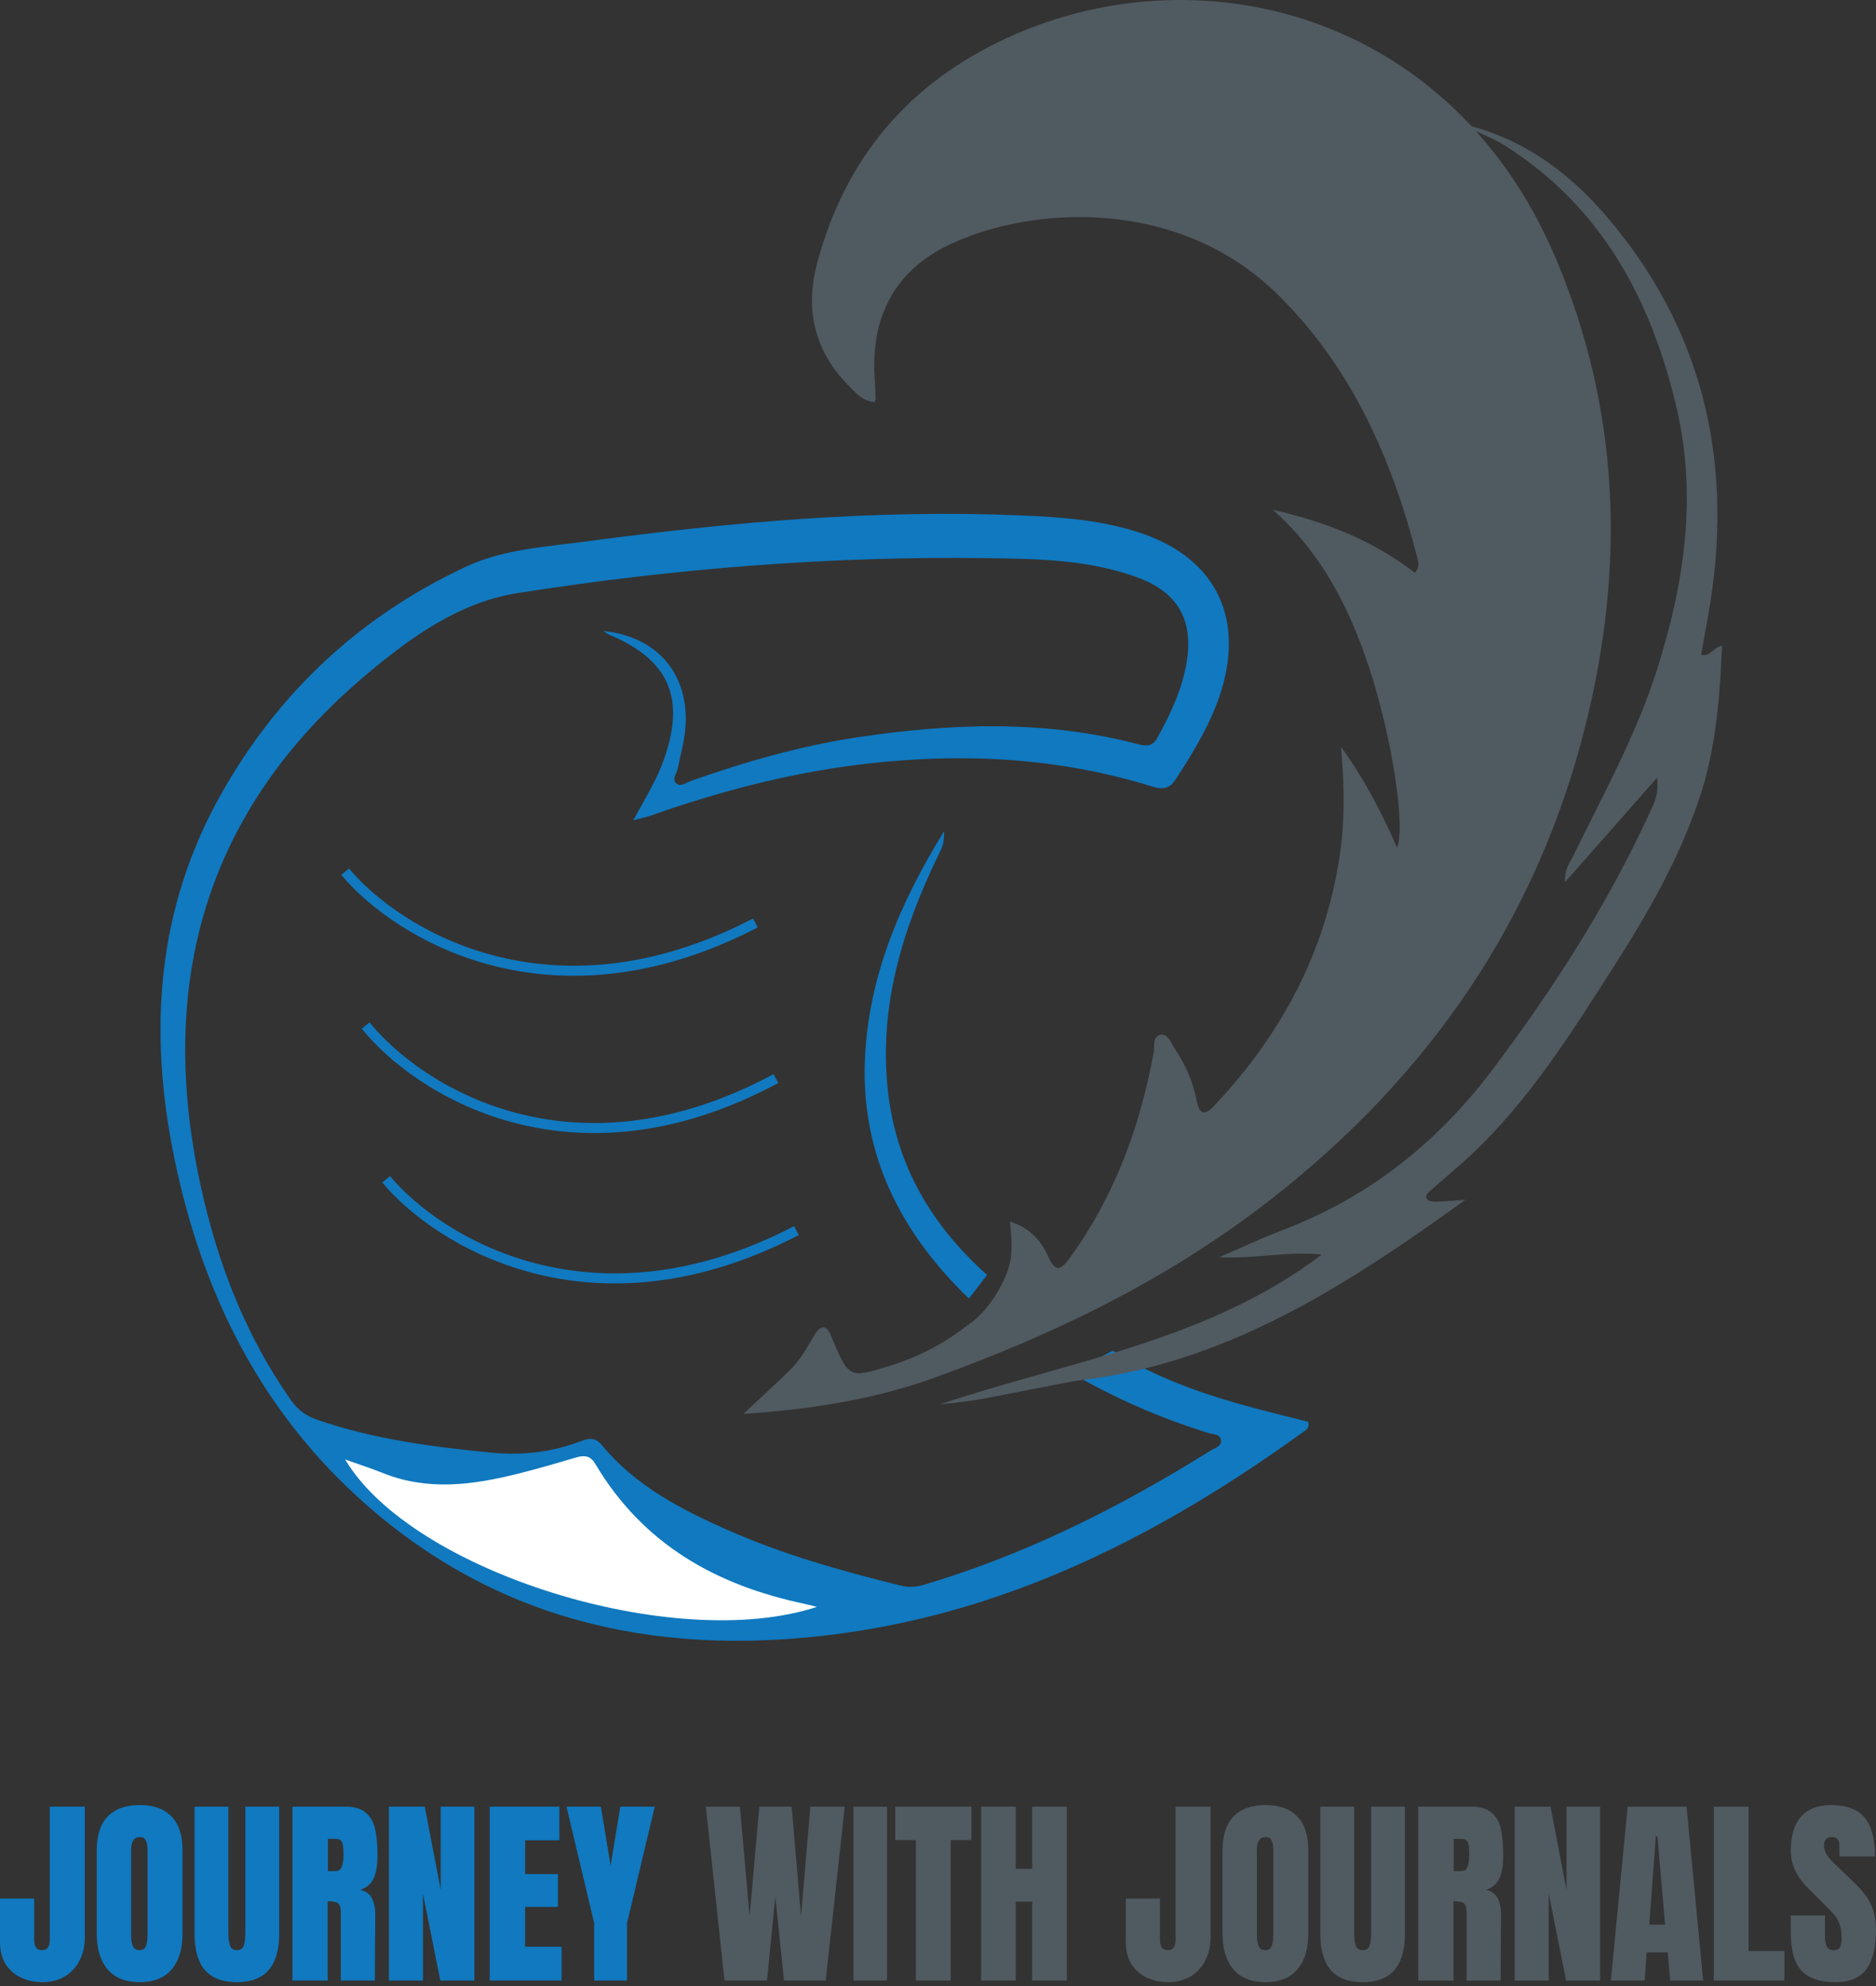 <svg width="187" height="198" viewBox="0 0 187 198" fill="none" xmlns="http://www.w3.org/2000/svg">
<rect x="0" y="0" width="187" height="198" fill="#333333" stroke="none"/>
<path d="M182.964 197.612C181.39 197.612 180.253 197.222 179.554 196.442C178.854 195.662 178.504 194.404 178.504 192.669V190.974H181.914V193.133C181.914 193.994 182.19 194.424 182.742 194.424C183.051 194.424 183.266 194.337 183.387 194.162C183.508 193.974 183.569 193.664 183.569 193.234C183.569 192.669 183.502 192.205 183.367 191.841C183.233 191.465 183.058 191.155 182.843 190.913C182.641 190.658 182.271 190.268 181.733 189.743L180.24 188.25C179.083 187.12 178.504 185.869 178.504 184.497C178.504 183.017 178.841 181.894 179.513 181.127C180.199 180.347 181.195 179.957 182.5 179.957C184.06 179.957 185.183 180.374 185.869 181.208C186.555 182.028 186.898 183.32 186.898 185.082H183.367L183.347 183.892C183.347 183.663 183.28 183.481 183.145 183.347C183.024 183.212 182.849 183.145 182.621 183.145C182.352 183.145 182.15 183.219 182.015 183.367C181.881 183.515 181.813 183.717 181.813 183.972C181.813 184.537 182.136 185.122 182.782 185.728L184.8 187.665C185.271 188.122 185.661 188.559 185.97 188.976C186.279 189.38 186.528 189.864 186.717 190.429C186.905 190.981 186.999 191.64 186.999 192.406C186.999 194.115 186.683 195.413 186.051 196.301C185.432 197.175 184.403 197.612 182.964 197.612Z" fill="#505A61"/>
<path d="M170.828 197.451V180.118H174.298V194.505H177.87V197.451H170.828Z" fill="#505A61"/>
<path d="M160.57 197.451L162.245 180.118H168.117L169.771 197.451H166.482L166.24 194.646H164.142L163.94 197.451H160.57ZM164.404 191.882H165.978L165.211 183.064H165.05L164.404 191.882Z" fill="#505A61"/>
<path d="M150.985 197.451V180.118H154.557L156.151 188.411V180.118H159.5V197.451H156.11L154.375 188.775V197.451H150.985Z" fill="#505A61"/>
<path d="M141.369 180.118H146.696C147.544 180.118 148.196 180.314 148.653 180.704C149.124 181.08 149.44 181.618 149.602 182.318C149.763 183.004 149.844 183.885 149.844 184.961C149.844 185.943 149.716 186.71 149.461 187.261C149.205 187.813 148.761 188.196 148.129 188.411C148.653 188.519 149.03 188.781 149.259 189.198C149.501 189.615 149.622 190.18 149.622 190.893L149.582 197.451H146.192V190.671C146.192 190.187 146.098 189.878 145.909 189.743C145.721 189.609 145.378 189.541 144.88 189.541V197.451H141.369V180.118ZM145.728 186.535C146.212 186.535 146.454 186.01 146.454 184.961C146.454 184.504 146.434 184.161 146.394 183.932C146.353 183.703 146.279 183.549 146.172 183.468C146.064 183.374 145.909 183.327 145.708 183.327H144.9V186.535H145.728Z" fill="#505A61"/>
<path d="M135.828 197.612C134.402 197.612 133.34 197.209 132.64 196.402C131.954 195.595 131.611 194.397 131.611 192.81V180.118H134.981V192.669C134.981 193.22 135.034 193.651 135.142 193.96C135.25 194.27 135.478 194.424 135.828 194.424C136.178 194.424 136.406 194.276 136.514 193.98C136.622 193.671 136.676 193.234 136.676 192.669V180.118H140.045V192.81C140.045 194.397 139.695 195.595 138.996 196.402C138.31 197.209 137.254 197.612 135.828 197.612Z" fill="#505A61"/>
<path d="M126.136 197.612C124.737 197.612 123.675 197.188 122.948 196.341C122.222 195.48 121.859 194.276 121.859 192.729V184.477C121.859 182.984 122.222 181.86 122.948 181.107C123.675 180.34 124.737 179.957 126.136 179.957C127.535 179.957 128.598 180.34 129.324 181.107C130.051 181.86 130.414 182.984 130.414 184.477V192.729C130.414 194.29 130.051 195.494 129.324 196.341C128.598 197.188 127.535 197.612 126.136 197.612ZM126.136 194.424C126.446 194.424 126.654 194.29 126.762 194.021C126.869 193.752 126.923 193.375 126.923 192.891V184.416C126.923 184.039 126.869 183.737 126.762 183.508C126.668 183.266 126.466 183.145 126.156 183.145C125.578 183.145 125.289 183.582 125.289 184.456V192.911C125.289 193.409 125.349 193.785 125.47 194.041C125.591 194.296 125.813 194.424 126.136 194.424Z" fill="#505A61"/>
<path d="M116.455 197.612C115.661 197.612 114.941 197.458 114.296 197.148C113.65 196.839 113.139 196.388 112.762 195.796C112.399 195.191 112.217 194.465 112.217 193.617V189.279H115.627V193.415C115.627 193.725 115.688 193.974 115.809 194.162C115.944 194.337 116.145 194.424 116.414 194.424C116.67 194.424 116.858 194.344 116.979 194.182C117.114 194.007 117.181 193.765 117.181 193.456V180.118H120.672V193.113C120.672 194.014 120.49 194.808 120.127 195.494C119.777 196.166 119.28 196.691 118.634 197.068C118.002 197.431 117.275 197.612 116.455 197.612Z" fill="#505A61"/>
<path d="M97.803 197.451V180.118H101.253V186.313H102.887V180.118H106.338V197.451H102.887V189.582H101.253V197.451H97.803Z" fill="#505A61"/>
<path d="M91.296 197.451V183.448H89.238V180.118H96.824V183.448H94.766V197.451H91.296Z" fill="#505A61"/>
<path d="M85.07 197.451V180.118H88.419V197.451H85.07Z" fill="#505A61"/>
<path d="M72.218 197.451L70.362 180.118H73.752L74.72 191.055L75.689 180.118H78.917L79.846 191.055L80.774 180.118H84.204L82.307 197.451H78.151L77.283 189.097L76.456 197.451H72.218Z" fill="#505A61"/>
<path d="M59.231 197.451V191.741L56.467 180.118H59.897L60.865 185.99L61.834 180.118H65.264L62.5 191.741V197.451H59.231Z" fill="#1079C0"/>
<path d="M48.817 197.451V180.118H55.758V183.468H52.348V186.838H55.617V190.106H52.348V194.081H55.98V197.451H48.817Z" fill="#1079C0"/>
<path d="M38.768 197.451V180.118H42.339L43.933 188.411V180.118H47.283V197.451H43.893L42.158 188.775V197.451H38.768Z" fill="#1079C0"/>
<path d="M29.152 180.118H34.479C35.326 180.118 35.979 180.314 36.436 180.704C36.907 181.08 37.223 181.618 37.384 182.318C37.546 183.004 37.627 183.885 37.627 184.961C37.627 185.943 37.499 186.71 37.243 187.261C36.988 187.813 36.544 188.196 35.911 188.411C36.436 188.519 36.813 188.781 37.041 189.198C37.283 189.615 37.405 190.18 37.405 190.893L37.364 197.451H33.974V190.671C33.974 190.187 33.88 189.878 33.692 189.743C33.504 189.609 33.161 189.541 32.663 189.541V197.451H29.152V180.118ZM33.51 186.535C33.995 186.535 34.237 186.01 34.237 184.961C34.237 184.504 34.217 184.161 34.176 183.932C34.136 183.703 34.062 183.549 33.954 183.468C33.847 183.374 33.692 183.327 33.49 183.327H32.683V186.535H33.51Z" fill="#1079C0"/>
<path d="M23.611 197.612C22.185 197.612 21.122 197.209 20.423 196.402C19.737 195.595 19.394 194.397 19.394 192.81V180.118H22.763V192.669C22.763 193.22 22.817 193.651 22.925 193.96C23.032 194.27 23.261 194.424 23.611 194.424C23.96 194.424 24.189 194.276 24.297 193.98C24.404 193.671 24.458 193.234 24.458 192.669V180.118H27.828V192.81C27.828 194.397 27.478 195.595 26.779 196.402C26.093 197.209 25.037 197.612 23.611 197.612Z" fill="#1079C0"/>
<path d="M13.919 197.612C12.52 197.612 11.457 197.188 10.731 196.341C10.004 195.48 9.641 194.276 9.641 192.729V184.477C9.641 182.984 10.004 181.86 10.731 181.107C11.457 180.34 12.52 179.957 13.919 179.957C15.318 179.957 16.381 180.34 17.107 181.107C17.833 181.86 18.197 182.984 18.197 184.477V192.729C18.197 194.29 17.833 195.494 17.107 196.341C16.381 197.188 15.318 197.612 13.919 197.612ZM13.919 194.424C14.228 194.424 14.437 194.29 14.544 194.021C14.652 193.752 14.706 193.375 14.706 192.891V184.416C14.706 184.039 14.652 183.737 14.544 183.508C14.45 183.266 14.248 183.145 13.939 183.145C13.361 183.145 13.071 183.582 13.071 184.456V192.911C13.071 193.409 13.132 193.785 13.253 194.041C13.374 194.296 13.596 194.424 13.919 194.424Z" fill="#1079C0"/>
<path d="M4.237 197.612C3.444 197.612 2.724 197.458 2.078 197.148C1.433 196.839 0.921 196.388 0.545 195.796C0.182 195.191 0 194.465 0 193.617V189.279H3.41V193.415C3.41 193.725 3.471 193.974 3.592 194.162C3.726 194.337 3.928 194.424 4.197 194.424C4.452 194.424 4.641 194.344 4.762 194.182C4.896 194.007 4.964 193.765 4.964 193.456V180.118H8.454V193.113C8.454 194.014 8.273 194.808 7.91 195.494C7.56 196.166 7.062 196.691 6.416 197.068C5.784 197.431 5.058 197.612 4.237 197.612Z" fill="#1079C0"/>
<path d="M136.433 66.429C134.456 60.497 131.681 55.064 126.878 50.829H126.882C132.052 51.987 136.867 53.875 141.039 57.108C141.524 56.505 141.402 56.098 141.307 55.723C138.785 45.855 134.831 36.785 127.485 29.48C117.591 19.64 103.003 20.471 94.735 24.343C89.181 26.946 86.758 31.62 87.196 37.8C87.243 38.462 87.259 39.129 87.283 39.791C87.283 39.847 87.232 39.911 87.145 40.095C85.984 39.979 85.239 39.113 84.496 38.354C81.189 34.973 80.25 30.826 81.418 26.375C83.758 17.453 88.759 10.411 96.724 5.701C115.965 -5.68 143.877 -0.506 155.019 25.612C161.535 40.889 162.005 56.617 157.991 72.525C153.112 91.873 142.337 107.322 126.791 119.489C116.584 127.477 105.107 133.049 93.045 137.388C87.066 139.54 80.755 140.514 74.097 140.965C75.794 139.372 77.282 138.011 78.73 136.606C79.784 135.58 80.475 134.287 81.225 133.033C81.805 132.071 82.432 132.067 82.859 133.217C82.878 133.277 82.894 133.345 82.922 133.405L82.927 133.416C84.635 137.424 84.643 137.443 88.826 136.123C91.613 135.245 94.17 133.919 96.483 132.091C98.709 130.619 100.071 127.805 100.473 126.582C100.985 125.103 100.849 123.627 100.687 121.871L100.679 121.78C102.62 122.395 103.781 123.668 104.495 125.289C105.186 126.854 105.73 126.658 106.595 125.469C111.051 119.341 113.62 112.431 114.982 105.006C115.108 104.336 114.86 103.282 115.716 103.158C116.458 103.05 116.754 104.048 117.149 104.631C118.202 106.184 118.929 107.889 119.288 109.741C119.556 111.126 120.093 111.234 121.048 110.22C127.71 103.142 132.139 94.931 133.56 85.175C134.049 81.818 134.033 78.449 133.67 74.457C136.141 77.878 137.751 81.087 139.259 84.5C140.163 82.397 138.651 73.076 136.433 66.429Z" fill="#505A61"/>
<path d="M88.514 108.811C89.347 116.26 92.907 122.207 98.389 127.105L96.582 129.461C89.919 123.03 85.854 115.333 86.209 105.785C86.521 97.446 89.686 90.053 94.115 82.852C94.068 84.156 94.064 84.165 93.508 85.312L93.491 85.347C89.915 92.751 87.579 100.432 88.514 108.811Z" fill="#1079C0"/>
<path d="M64.877 81.311C64.462 81.459 64.028 81.542 63.136 81.778V81.762C64.348 79.522 65.437 77.778 66.136 75.838C68.374 69.619 66.732 65.798 60.705 63.264C60.539 63.196 60.397 63.072 60.145 62.908C65.52 63.463 68.693 67.18 68.326 72.485C68.231 73.866 67.825 75.223 67.569 76.592C67.474 77.091 66.957 77.634 67.387 78.073C67.825 78.513 68.374 78.029 68.839 77.866C74.314 75.934 79.879 74.337 85.621 73.483C94.928 72.098 104.219 71.77 113.431 74.189C114.311 74.421 114.899 74.417 115.392 73.515C116.703 71.116 117.867 68.669 118.301 65.93C118.952 61.831 117.401 59.088 113.557 57.635C108.718 55.807 103.615 55.719 98.567 55.647C82.815 55.42 67.15 56.681 51.596 59.128C45.865 60.03 41.121 63.411 36.752 67.056C20.037 80.999 15.364 98.883 20.356 119.76C22.053 126.862 24.765 133.544 28.972 139.552C29.651 140.522 30.456 141.141 31.573 141.528C37.221 143.492 43.09 144.242 48.983 144.825C52.022 145.125 55.025 144.785 57.91 143.676C58.696 143.376 59.331 143.272 59.995 144.075C63.337 148.127 67.872 150.474 72.514 152.53C78.063 154.989 83.9 156.621 89.785 158.078C90.59 158.278 91.313 158.226 92.098 157.994C102.277 154.977 111.67 150.242 120.657 144.626C121.08 144.362 121.782 144.199 121.715 143.588C121.644 142.953 120.906 143.005 120.44 142.861C115.641 141.376 111.059 139.368 106.717 136.838L110.924 134.662C117.054 138.518 123.764 140.099 130.382 141.736C130.584 142.378 130.169 142.57 129.869 142.785C116.047 152.773 101.168 160.437 84.157 162.809C66.602 165.256 50.27 162.118 36.511 150.015C26.044 140.809 20.104 128.906 17.341 115.282C14.787 102.683 15.628 90.532 22.065 79.123C27.788 68.988 35.891 61.451 46.35 56.541C50.171 54.745 54.366 54.521 58.467 53.975C72.826 52.054 87.236 50.765 101.74 51.384C105.873 51.563 110.021 51.843 113.991 53.24C121.084 55.739 123.965 61.435 121.782 68.709C120.796 71.994 119.027 74.872 117.18 77.714C116.533 78.708 115.815 78.712 114.828 78.405C105.628 75.551 96.234 75.044 86.715 76.101C79.224 76.936 71.973 78.792 64.877 81.311Z" fill="#1079C0"/>
<path d="M34.403 86.902C39.515 93.036 54.85 102.647 75.298 92.014" stroke="#1079C0"/>
<path d="M36.447 102.238C41.559 108.586 56.895 118.533 77.343 107.528" stroke="#1079C0"/>
<path d="M38.492 117.573C43.604 123.708 58.94 133.318 79.387 122.685" stroke="#1079C0"/>
<path d="M146.067 119.618C134.026 128.3 122.031 136.06 107.088 137.685L99.135 139.226C97.352 139.613 95.532 139.828 93.701 140.004C106.627 135.673 120.429 133.681 131.756 125.071C128.326 124.719 124.995 125.538 121.542 125.334C123.697 124.408 125.82 123.406 128.007 122.572C136.496 119.322 143.34 113.861 148.791 106.616C154.814 98.609 160.229 90.198 164.432 81.044C164.839 80.162 165.371 79.288 165.178 77.535C162.005 81.14 159.139 84.389 156.006 87.946C155.923 86.649 156.491 85.998 156.83 85.308C159.798 79.228 163.086 73.3 165.154 66.801C167.862 58.303 169.184 49.636 167.163 40.85C164.677 30.036 159.735 20.691 150.073 14.556C148.585 13.61 146.912 13.079 145.373 12.269C151.396 13.558 156.195 16.959 160.126 21.554C169.591 32.623 172.724 45.529 170.518 59.871C170.238 61.676 169.887 63.468 169.563 65.288C170.573 65.468 170.771 64.51 171.655 64.382C171.442 69.588 171.039 74.673 169.389 79.611C167.364 85.655 164.227 91.104 160.829 96.421C156.574 103.071 152.382 109.774 146.565 115.203C145.306 116.372 143.979 117.466 142.693 118.604C142.405 118.859 141.974 119.139 142.263 119.566C142.397 119.761 142.843 119.805 143.147 119.797C143.987 119.777 144.824 119.698 146.067 119.618Z" fill="#505A61"/>
<path d="M81.432 160.198C67.281 164.856 41.061 156.719 34.403 145.503C35.785 145.995 37.008 146.391 38.198 146.867C42.687 148.663 47.183 148.038 51.672 146.912C53.572 146.435 55.46 145.891 57.34 145.326C58.178 145.075 58.816 145.059 59.341 145.947C64.135 154.019 71.472 158.063 80.202 159.896C80.578 159.976 80.947 160.081 81.428 160.198H81.432Z" fill="white"/>
</svg>
